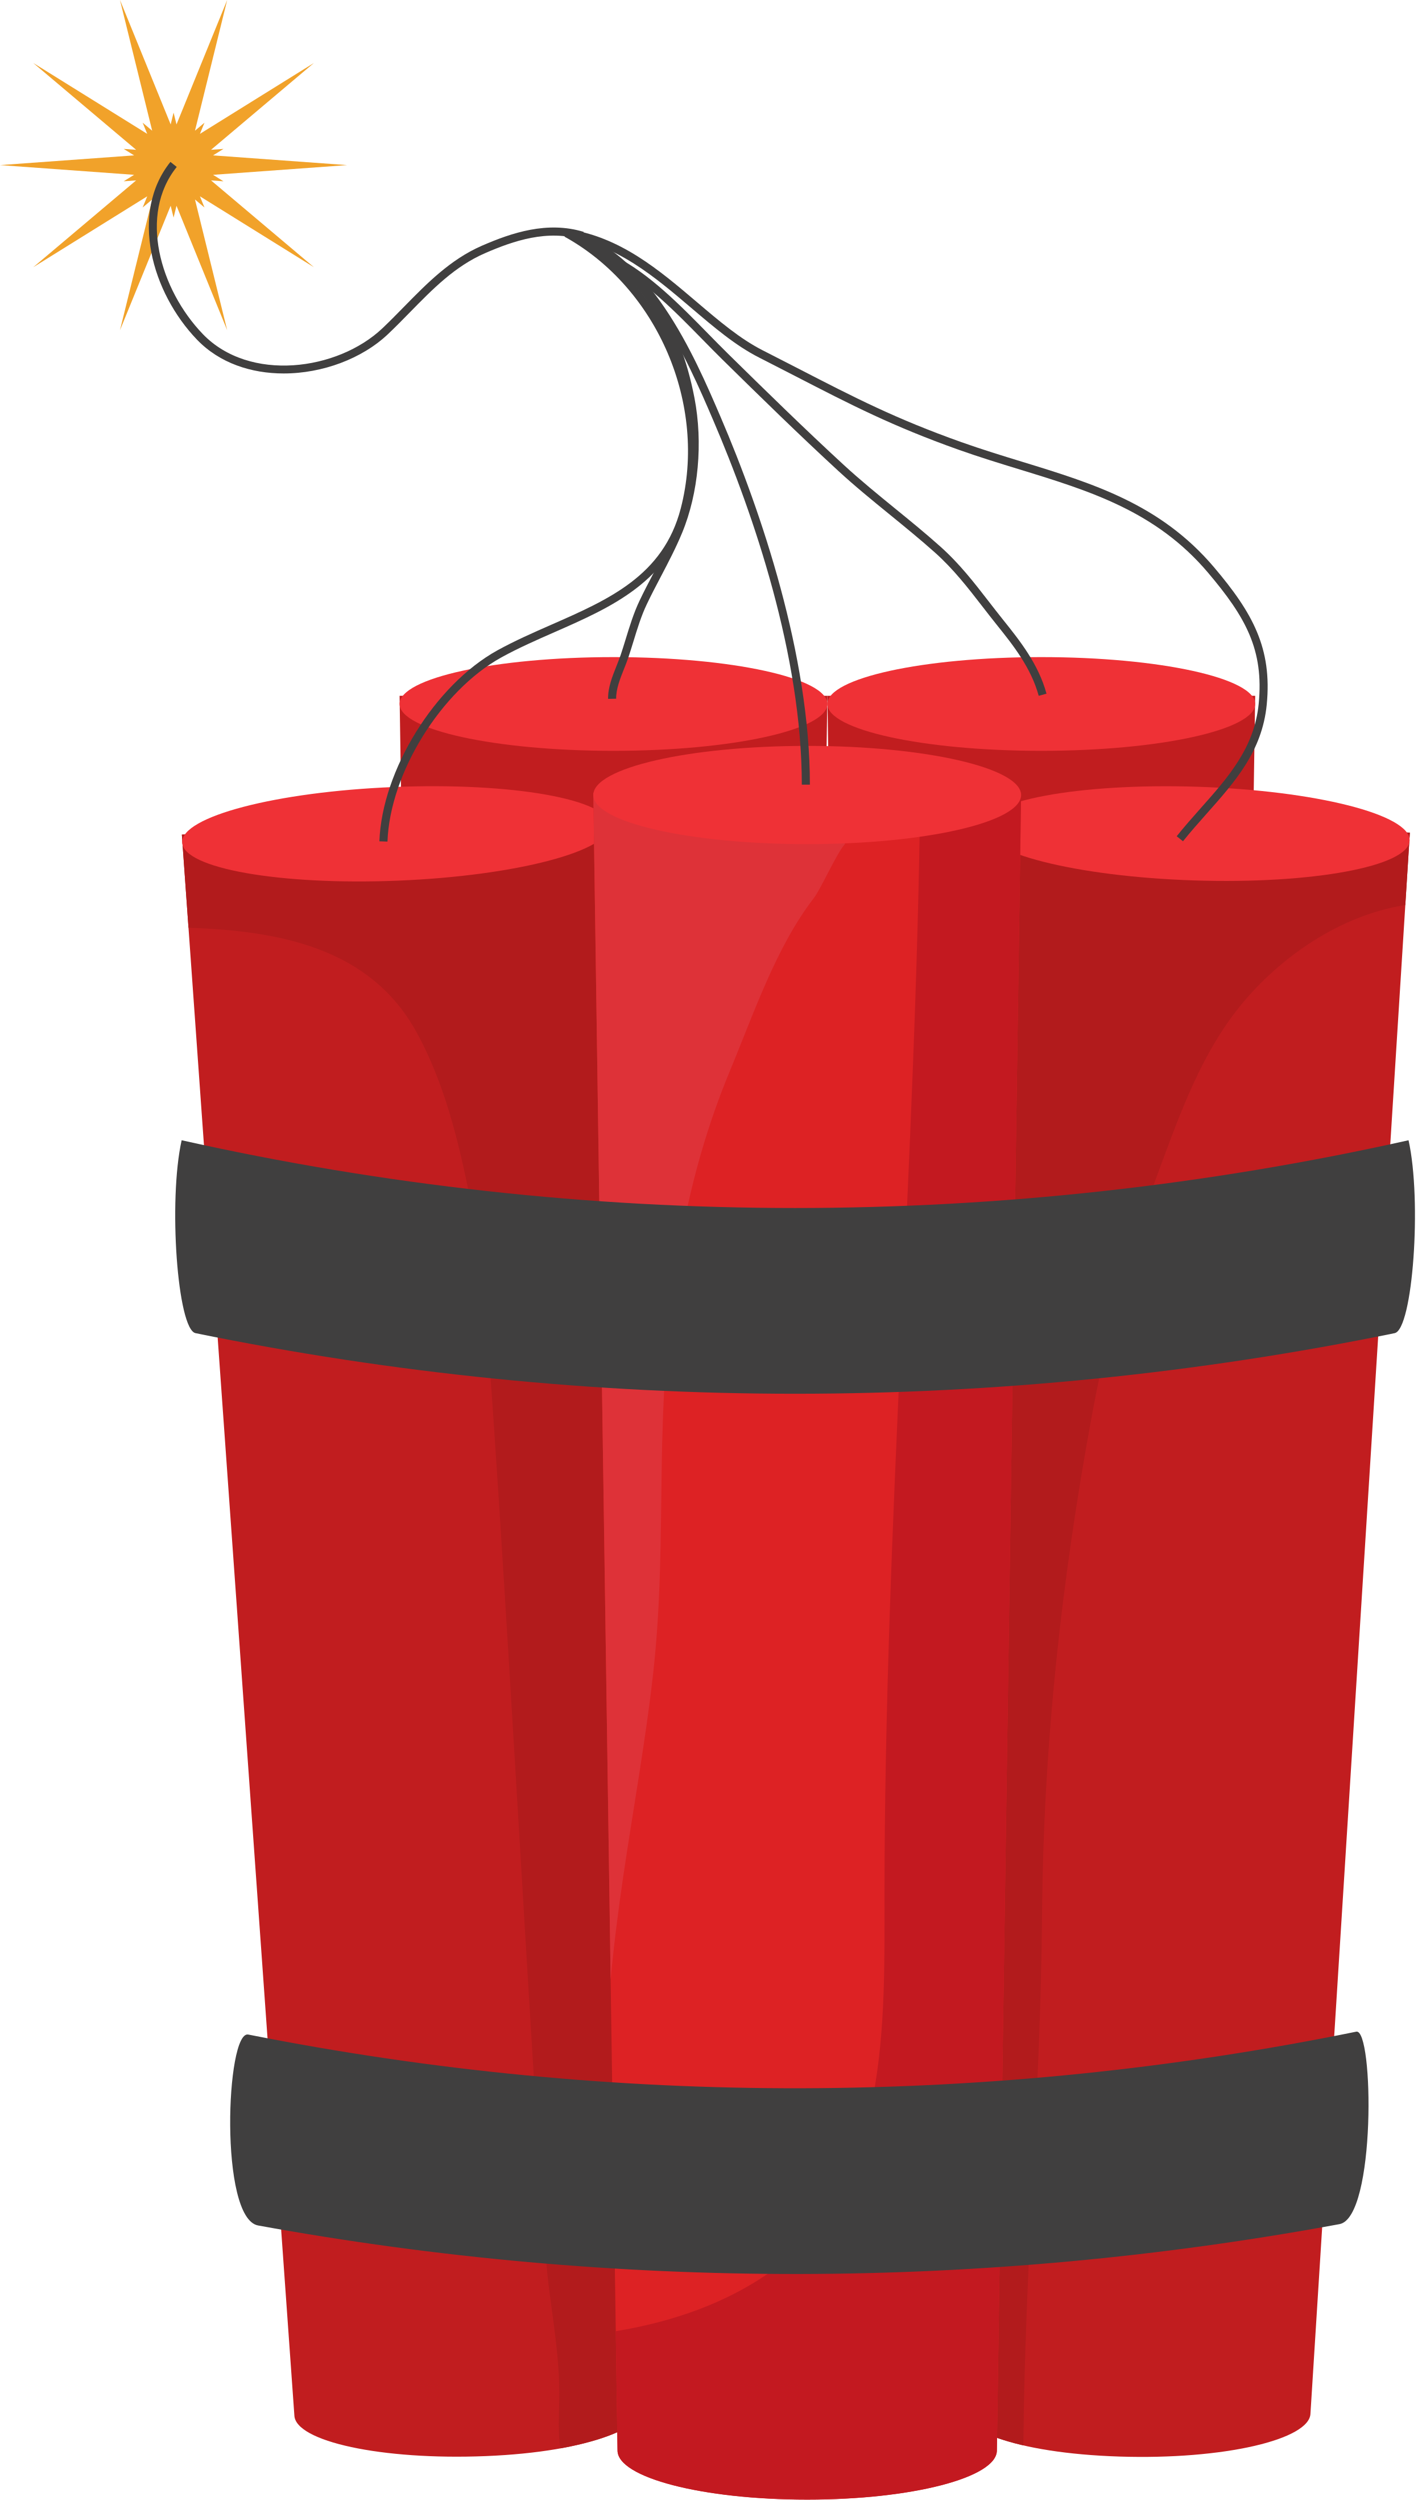 <?xml version="1.0" encoding="UTF-8"?><svg xmlns="http://www.w3.org/2000/svg" xmlns:xlink="http://www.w3.org/1999/xlink" height="1911.8" preserveAspectRatio="xMidYMid meet" version="1.0" viewBox="383.9 260.0 1088.1 1911.8" width="1088.1" zoomAndPan="magnify"><g><g id="change1_1"><path d="M 545.383 397.973 L 554.891 398.652 L 546.93 393.707 L 649.516 386.27 L 546.93 378.836 L 554.891 373.879 L 545.383 374.57 L 624.113 308.156 L 536.891 362.379 L 540.371 353.836 L 533.094 359.969 L 557.746 259.961 L 518.953 355.168 L 516.719 346.121 L 514.492 355.168 L 475.699 259.961 L 500.344 359.969 L 493.066 353.836 L 496.551 362.379 L 409.332 308.156 L 488.059 374.57 L 478.547 373.879 L 486.516 378.836 L 383.93 386.27 L 486.516 393.707 L 478.547 398.652 L 488.059 397.973 L 409.332 464.383 L 496.551 410.148 L 493.066 418.707 L 500.344 412.562 L 475.699 512.582 L 514.492 417.359 L 516.719 426.422 L 518.953 417.359 L 557.746 512.582 L 533.094 412.562 L 540.371 418.707 L 536.891 410.148 L 624.113 464.383 L 545.383 397.973" fill="#f1a22a"/></g><g id="change2_1"><path d="M 1344.352 792.156 L 1017.004 792.156 L 1035.535 2003.801 C 1035.535 2023.59 1100.516 2040.828 1180.668 2040.828 C 1260.828 2040.828 1325.809 2023 1325.809 2003.199 L 1344.352 792.156" fill="#c11d1f"/></g><g id="change3_1"><path d="M 1344.355 798.391 C 1344.355 778.602 1271.074 762.555 1180.676 762.555 C 1090.281 762.555 1017.004 778.602 1017.004 798.391 C 1017.004 818.188 1090.281 834.238 1180.676 834.238 C 1271.074 834.238 1344.355 818.188 1344.355 798.391" fill="#ef3136"/></g><g id="change2_2"><path d="M 1017.004 792.156 L 689.66 792.156 L 708.184 2003.801 C 708.184 2023.59 773.172 2040.828 853.332 2040.828 C 933.492 2040.828 998.477 2023 998.477 2003.199 L 1017.004 792.156" fill="#c11d1f"/></g><g id="change3_2"><path d="M 1017.004 798.391 C 1017.004 778.602 943.73 762.555 853.332 762.555 C 762.941 762.555 689.66 778.602 689.66 798.391 C 689.66 818.188 762.941 834.238 853.332 834.238 C 943.73 834.238 1017.004 818.188 1017.004 798.391" fill="#ef3136"/></g><g id="change2_3"><path d="M 1462.719 896.781 L 1135.539 886.23 L 1115.02 2097.738 C 1114.379 2117.52 1160.25 2136.191 1240.379 2138.781 C 1320.488 2141.359 1386.02 2125.711 1386.648 2105.922 L 1462.719 896.781" fill="#c11d1f"/></g><g id="change4_1"><path d="M 1181.281 1724.078 C 1182.25 1595.691 1196.141 1468.039 1219.539 1341.809 C 1231.461 1277.57 1248.129 1215.84 1270.898 1154.621 C 1287.141 1110.922 1303.18 1065.949 1332.91 1029.32 C 1363.52 991.609 1409.781 960.059 1458.449 952.309 L 1459.23 952.199 C 1461.449 917.02 1462.719 896.781 1462.719 896.781 L 1135.539 886.23 L 1115.02 2097.738 C 1114.609 2110.301 1133.02 2122.391 1166.98 2130.23 C 1168.012 1994.73 1180.25 1859.609 1181.281 1724.078" fill="#b21b1c"/></g><g id="change3_3"><path d="M 1462.531 902.809 C 1463.172 883.02 1390.441 864.621 1300.102 861.711 C 1209.75 858.801 1135.988 872.48 1135.352 892.262 C 1134.711 912.039 1207.441 930.441 1297.781 933.359 C 1388.129 936.27 1461.891 922.59 1462.531 902.809" fill="#ef3136"/></g><g id="change2_4"><path d="M 850.129 885.059 L 523.059 898.32 L 609.152 2107.359 C 609.953 2127.141 675.574 2141.68 755.676 2138.43 C 835.77 2135.18 881.469 2115.559 880.664 2095.781 L 850.129 885.059" fill="#c11d1f"/></g><g id="change4_2"><path d="M 850.129 885.059 L 523.059 898.32 C 523.059 898.32 524.934 924.66 528.129 969.531 C 596.137 971.879 666.754 984.172 702.594 1049.371 C 729.539 1098.391 740.289 1157.629 750.137 1212.141 C 761.207 1273.441 795.375 1940.551 803.473 2005.941 C 807.133 2035.488 812.375 2065.219 811.84 2095.059 C 811.617 2107.52 810.758 2120.359 812.703 2132.5 C 856.965 2124.539 881.25 2110.219 880.664 2095.781 L 850.129 885.059" fill="#b21b1c"/></g><g id="change3_4"><path d="M 850.375 891.09 C 849.57 871.309 775.703 858.238 685.383 861.91 C 595.062 865.57 522.496 884.57 523.297 904.352 C 524.102 924.121 597.969 937.191 688.289 933.531 C 778.609 929.871 851.176 910.871 850.375 891.09" fill="#ef3136"/></g><g id="change5_1"><path d="M 1165.238 866.27 L 837.887 866.27 C 837.887 866.27 856.418 2133.551 856.418 2134.07 C 856.418 2154.82 921.398 2171.691 1001.559 2171.691 C 1081.719 2171.691 1146.699 2154.801 1146.699 2134.051 C 1146.699 2133.531 1165.238 866.27 1165.238 866.27" fill="#dd2224"/></g><g id="change6_1"><path d="M 860.961 1694.039 C 868.582 1642.328 878.027 1590.789 883.797 1538.82 C 889.539 1487.012 889.492 1435.719 890.207 1383.691 C 891.652 1277.441 901.461 1177.289 942.691 1078.34 C 960.746 1035.012 977.676 984.43 1006.539 946.98 C 1012.191 939.648 1024.191 912.309 1030.391 905.602 C 1030.801 885.77 1025.16 886.32 1025.398 866.48 L 837.887 866.48 C 837.887 866.48 845.68 1399.172 851.152 1773.941 C 853.629 1747.27 857.039 1720.621 860.961 1694.039" fill="#de3238"/></g><g id="change5_2"><path d="M 853.648 1944.52 C 853.832 1957.078 854.008 1969.219 854.18 1980.789 C 856.199 1980.422 858.172 1979.922 860.18 1979.512 C 857.574 1967.871 855.414 1956.211 853.648 1944.52" fill="#dd2224"/></g><g id="change7_1"><path d="M 1088.07 866.48 C 1084.691 1146.68 1061.039 1426.309 1060.699 1706.59 C 1060.578 1805.5 1065.602 1931.059 975.535 1996.051 C 940.809 2021.102 898.965 2035.73 855.086 2042.898 C 855.922 2099.941 856.418 2134.09 856.418 2134.172 C 856.418 2154.922 921.398 2171.75 1001.559 2171.75 C 1081.719 2171.75 1146.699 2154.922 1146.699 2134.172 C 1146.699 2133.66 1165.238 866.48 1165.238 866.48 L 1088.07 866.48" fill="#c31920"/></g><g id="change3_5"><path d="M 1165.238 868.031 C 1165.238 847.281 1091.949 830.461 1001.559 830.461 C 911.168 830.461 837.887 847.281 837.887 868.031 C 837.887 888.781 911.168 905.602 1001.559 905.602 C 1091.949 905.602 1165.238 888.781 1165.238 868.031" fill="#ef3136"/></g><g id="change8_1"><path d="M 1451.059 1279.602 C 1148.34 1341.391 836.254 1341.391 533.535 1279.602 C 519.641 1276.762 512.562 1178.281 522.895 1132.07 C 832.02 1201.16 1152.57 1201.16 1461.699 1132.07 C 1472.02 1178.281 1464.949 1276.762 1451.059 1279.602" fill="#403f3f"/></g><g id="change8_2"><path d="M 1408.871 1961.02 C 1135.391 2011.531 855 2011.871 581.426 1962.059 C 551.496 1956.621 556.84 1812.66 573.863 1816.031 C 853.793 1871.531 1142.012 1870.789 1421.711 1813.828 C 1435.059 1811.102 1436.879 1955.852 1408.871 1961.02" fill="#403f3f"/></g><g id="change8_3"><path d="M 680.391 903.656 L 674.211 903.438 C 676.117 849.301 716.68 783.75 764.625 757.328 C 777.863 750.043 792.059 743.809 805.789 737.781 C 849.844 718.465 891.457 700.203 904.805 648.848 C 925.391 569.664 887.121 480.301 815.809 440.973 L 818.785 435.559 C 892.508 476.211 932.055 568.574 910.785 650.402 C 896.68 704.664 851.734 724.371 808.273 743.441 C 794.668 749.418 780.602 755.578 767.609 762.742 C 721.355 788.23 682.227 851.445 680.391 903.656" fill="#403f3f"/></g><g id="change8_4"><path d="M 1003.617 860.105 L 997.441 860.105 C 997.441 761.285 960.602 653.629 929.699 581.539 C 909.73 534.965 876.305 457.055 816.508 441.191 L 818.086 435.25 C 880.793 451.887 914.957 531.484 935.375 579.09 C 966.508 651.707 1003.617 761.285 1003.617 860.105" fill="#403f3f"/></g><g id="change8_5"><path d="M 1289.109 903.406 L 1284.285 899.562 C 1290.203 892.16 1296.484 885.082 1302.574 878.223 C 1323.754 854.406 1343.746 831.902 1347.031 798.301 C 1351.086 756.957 1337.133 732.051 1308.184 697.883 C 1268.434 651.004 1217.859 635.504 1164.301 619.09 C 1149.031 614.41 1133.238 609.586 1117.332 603.926 C 1066.77 585.941 1035.488 569.82 992.207 547.523 C 983.551 543.066 974.441 538.375 964.645 533.398 C 946.676 524.273 930.336 510.367 913.035 495.656 C 884.809 471.645 855.605 446.828 816.863 441.312 L 817.73 435.199 C 858.246 440.957 888.137 466.379 917.039 490.953 C 934.051 505.418 950.117 519.09 967.441 527.898 C 977.25 532.887 986.363 537.578 995.039 542.035 C 1038.109 564.223 1069.219 580.258 1119.41 598.105 C 1135.191 603.715 1150.898 608.531 1166.109 613.188 C 1220.551 629.871 1271.984 645.625 1312.902 693.891 C 1342.301 728.598 1357.43 755.609 1353.191 798.898 C 1349.703 834.512 1329.047 857.738 1307.203 882.324 C 1301.164 889.125 1294.918 896.145 1289.109 903.406" fill="#403f3f"/></g><g id="change8_6"><path d="M 1178.715 792.16 C 1172.816 770.531 1158.887 753.16 1146.598 737.84 C 1142.918 733.258 1139.375 728.688 1135.879 724.164 C 1124.406 709.34 1113.566 695.352 1099.379 682.648 C 1088.207 672.672 1076.379 663.035 1064.945 653.723 C 1051.758 642.984 1038.129 631.891 1025.297 620.086 C 995.527 592.703 965.172 563.004 936.633 534.941 C 931.668 530.066 926.602 524.891 921.426 519.617 C 900.551 498.32 876.895 474.195 851.934 461.613 L 854.719 456.098 C 880.59 469.141 904.625 493.652 925.832 515.289 C 930.988 520.539 936.031 525.691 940.961 530.539 C 969.469 558.566 999.781 588.215 1029.488 615.539 C 1042.18 627.215 1055.738 638.258 1068.836 648.938 C 1080.336 658.293 1092.219 667.969 1103.488 678.055 C 1118.105 691.121 1129.117 705.328 1140.766 720.383 C 1144.246 724.883 1147.77 729.414 1151.418 733.973 C 1164.078 749.77 1178.438 767.672 1184.676 790.535 L 1178.715 792.16" fill="#403f3f"/></g><g id="change8_7"><path d="M 849.215 794.5 C 849.016 785.949 852.426 777.387 855.727 769.117 C 856.859 766.258 857.969 763.484 858.871 760.809 C 860.223 756.805 861.48 752.676 862.758 748.52 C 865.738 738.82 868.816 728.805 873.16 719.656 C 876.691 712.215 880.516 704.938 884.215 697.898 C 889.738 687.383 895.445 676.512 900.164 665.102 C 912.227 635.941 915.613 598.711 909.223 565.473 C 898.477 509.523 872.715 470.52 830.48 446.234 L 833.559 440.875 C 877.445 466.121 904.18 506.496 915.293 564.312 C 921.895 598.672 918.379 637.238 905.871 667.457 C 901.047 679.125 895.266 690.129 889.684 700.77 C 886.012 707.758 882.215 714.977 878.742 722.305 C 874.586 731.039 871.574 740.848 868.664 750.34 C 867.367 754.543 866.086 758.723 864.719 762.789 C 863.785 765.562 862.641 768.445 861.461 771.402 C 858.391 779.109 855.219 787.074 855.391 794.367 L 849.215 794.5" fill="#403f3f"/></g><g id="change8_8"><path d="M 600.965 545.629 C 576.223 545.629 551.945 537.762 534.641 519.77 C 499.98 483.73 482.891 423.027 514.309 383.824 L 519.133 387.68 C 489.832 424.234 506.273 481.371 539.094 515.496 C 574.727 552.527 642.203 543.555 676.496 511.098 C 682.148 505.746 687.715 500.066 693.094 494.574 C 710.496 476.832 728.48 458.477 752.496 447.996 C 775.488 437.98 802.727 428.883 830.551 437.352 L 828.754 443.27 C 802.871 435.367 776.926 444.086 754.969 453.664 C 732.051 463.652 715.273 480.777 697.508 498.898 C 692.09 504.441 686.477 510.156 680.738 515.586 C 660.934 534.332 630.613 545.629 600.965 545.629" fill="#403f3f"/></g></g></svg>